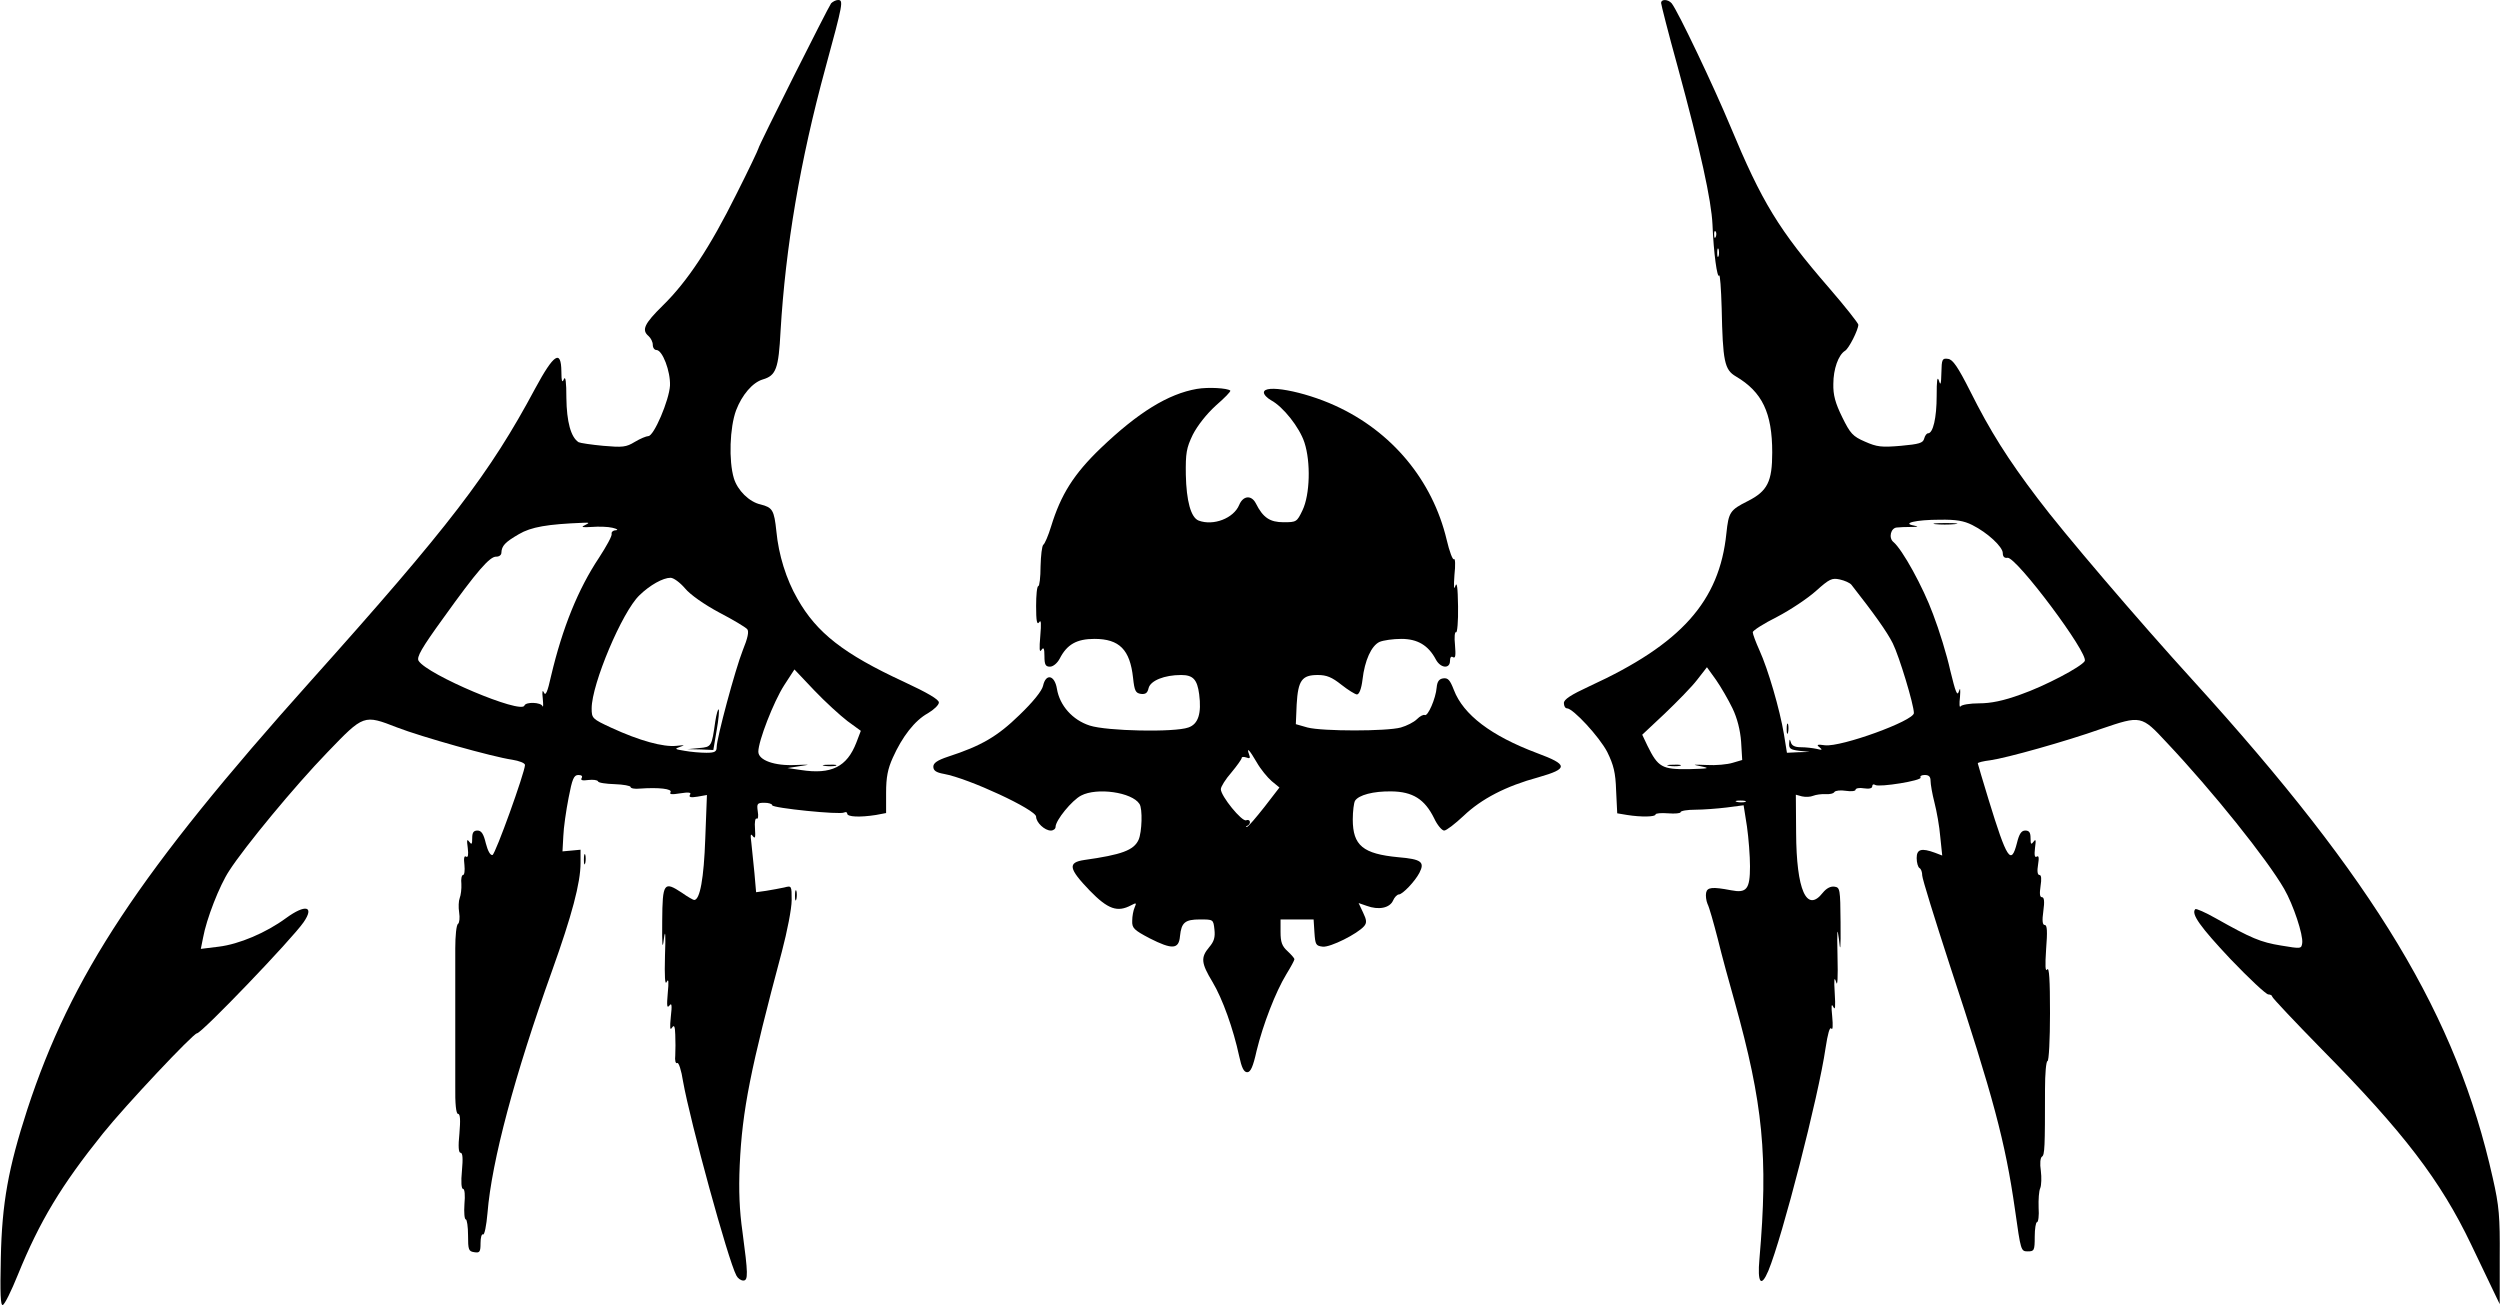 <?xml version="1.0" encoding="UTF-8" standalone="yes"?>
<svg version="1.0" xmlns="http://www.w3.org/2000/svg" width="900" height="470" viewBox="0 0 900 470" preserveAspectRatio="xMidYMid meet">
  <g transform="translate(0,470) scale(0.1,-0.1)" fill="#000000" stroke="none">
    <path d="M2992 4688 c-11 -15 -262 -514 -262 -523 0 -3 -35 -77 -79 -164 -95
-191 -176 -314 -265 -401 -67 -66 -77 -88 -51 -110 8 -7 15 -21 15 -31 0 -11
6 -19 13 -19 22 0 51 -77 49 -128 -3 -53 -58 -182 -78 -182 -7 0 -29 -9 -49
-21 -31 -19 -44 -20 -113 -14 -43 4 -83 10 -89 13 -28 18 -43 74 -44 159 0 58
-3 81 -9 68 -6 -15 -9 -8 -9 28 -1 80 -27 63 -94 -61 -164 -307 -310 -497
-807 -1052 -618 -690 -864 -1062 -1022 -1545 -68 -210 -91 -336 -95 -534 -3
-129 -1 -172 7 -169 7 2 31 51 54 108 79 194 156 322 307 510 81 101 325 360
338 360 17 0 342 339 384 400 40 58 7 66 -63 15 -72 -53 -169 -94 -242 -103
l-65 -8 8 40 c12 67 59 188 94 241 56 87 236 305 354 427 131 136 130 136 251
89 85 -33 344 -106 414 -116 25 -4 46 -12 46 -19 -1 -28 -106 -320 -117 -324
-8 -2 -17 15 -24 42 -8 34 -16 46 -30 46 -14 0 -19 -7 -19 -27 0 -23 -2 -25
-11 -13 -8 11 -9 6 -5 -23 3 -25 1 -35 -6 -31 -7 5 -9 -6 -6 -30 2 -20 0 -36
-5 -36 -5 0 -8 -15 -6 -32 1 -18 -2 -41 -6 -51 -4 -10 -5 -33 -2 -52 3 -19 1
-37 -4 -41 -6 -3 -10 -43 -10 -88 0 -154 0 -391 0 -493 -1 -68 3 -103 10 -103
8 0 9 -22 5 -70 -5 -48 -3 -70 4 -70 8 0 9 -21 5 -65 -4 -40 -2 -65 4 -65 6 0
8 -23 5 -55 -2 -30 0 -55 5 -55 4 0 8 -26 8 -57 0 -53 2 -58 23 -61 19 -3 22
1 22 33 0 20 4 34 9 31 5 -3 12 31 16 77 15 187 98 497 232 871 72 201 103
318 103 389 l0 48 -32 -3 -33 -3 3 55 c1 30 10 92 19 138 13 68 19 82 35 82
12 0 16 -4 12 -11 -5 -8 3 -10 24 -7 17 2 33 0 35 -5 1 -5 28 -9 60 -10 31 -1
57 -6 57 -10 0 -5 15 -8 33 -6 70 5 118 -1 111 -13 -5 -8 4 -9 35 -4 31 5 41
3 35 -5 -5 -9 2 -11 27 -7 l34 6 -6 -157 c-5 -143 -19 -221 -40 -221 -3 0 -23
11 -44 26 -65 43 -70 36 -71 -101 -1 -91 1 -107 6 -65 5 38 7 18 4 -60 -2 -77
0 -108 6 -95 7 14 8 1 4 -40 -4 -46 -3 -56 6 -45 8 11 10 2 5 -40 -4 -40 -3
-51 4 -40 8 12 11 6 12 -25 1 -22 1 -55 0 -74 -2 -19 1 -31 7 -28 5 4 15 -26
21 -66 26 -146 162 -643 192 -699 5 -10 16 -18 25 -18 18 0 17 25 -3 175 -11
77 -14 149 -10 240 9 199 39 347 152 770 19 72 35 154 35 184 0 53 0 53 -27
46 -16 -3 -44 -9 -65 -12 l-36 -5 -6 69 c-4 37 -9 86 -11 108 -4 30 -3 36 5
25 9 -11 10 -5 8 27 -2 23 1 39 6 36 5 -3 7 8 4 26 -4 28 -2 31 24 31 15 0 28
-4 28 -9 0 -10 245 -35 259 -26 6 3 11 1 11 -4 0 -12 45 -14 103 -5 l37 7 0
73 c0 56 6 86 24 126 34 76 79 134 126 160 22 13 40 30 40 39 0 11 -41 35
-127 75 -216 100 -313 176 -382 298 -41 71 -68 159 -76 243 -8 77 -14 86 -57
97 -41 9 -83 51 -96 94 -19 63 -15 183 8 245 21 55 59 100 96 111 48 14 57 39
64 174 18 302 70 612 162 949 63 231 65 243 45 243 -8 0 -19 -6 -25 -12z
m-887 -1879 c-15 -7 -9 -8 25 -6 25 2 59 1 75 -3 17 -4 22 -8 12 -9 -10 0 -17
-7 -15 -13 2 -7 -19 -45 -45 -85 -76 -114 -132 -253 -173 -426 -13 -59 -20
-74 -26 -60 -5 11 -7 4 -4 -22 2 -22 2 -34 -1 -27 -6 14 -60 16 -65 2 -11 -32
-350 111 -381 161 -8 13 10 45 89 154 121 169 168 223 191 221 10 0 18 6 18
14 1 25 13 38 63 67 44 26 103 36 232 41 23 1 23 0 5 -9z m361 -227 c19 -23
69 -58 123 -87 50 -26 95 -53 101 -60 7 -8 2 -32 -16 -76 -27 -68 -94 -317
-94 -349 0 -16 -7 -20 -37 -20 -21 0 -56 3 -78 7 -37 6 -38 7 -15 15 18 6 14
6 -15 3 -47 -5 -132 18 -234 65 -69 32 -71 34 -71 70 0 87 110 348 172 407 38
37 85 63 112 63 11 0 34 -17 52 -38z m585 -478 l48 -35 -16 -42 c-34 -88 -90
-116 -200 -99 l-48 7 45 7 c40 6 38 6 -15 4 -76 -4 -135 17 -135 48 0 38 55
180 93 239 l37 57 71 -75 c40 -42 94 -91 120 -111z"/>
    <path d="M2575 2103 c-13 -91 -13 -92 -58 -96 l-42 -4 47 -1 46 -2 12 71 c7
39 10 72 7 75 -2 3 -8 -17 -12 -43z"/>
    <path d="M2968 1943 c12 -2 30 -2 40 0 9 3 -1 5 -23 4 -22 0 -30 -2 -17 -4z"/>
    <path d="M5980 4689 c0 -5 26 -108 59 -227 83 -305 122 -483 126 -571 4 -102
17 -195 24 -183 3 6 7 -47 9 -117 4 -192 10 -222 51 -246 95 -56 131 -131 131
-274 0 -105 -17 -139 -88 -175 -64 -32 -69 -40 -77 -116 -25 -245 -163 -399
-492 -550 -69 -32 -93 -48 -93 -61 0 -11 5 -19 11 -19 22 0 117 -103 145 -157
23 -47 30 -74 32 -139 l4 -82 36 -6 c51 -8 102 -7 102 2 0 4 20 6 45 4 25 -2
45 0 45 4 0 5 24 9 53 9 28 0 80 4 113 8 l61 8 12 -76 c6 -42 11 -107 11 -144
0 -82 -12 -97 -68 -86 -68 13 -86 11 -90 -9 -2 -10 0 -28 5 -40 6 -11 22 -68
37 -126 14 -58 42 -160 61 -227 102 -366 121 -556 89 -925 -8 -87 6 -105 32
-43 50 120 181 629 206 802 8 52 15 78 21 70 5 -7 6 11 3 43 -4 40 -3 49 4 35
7 -14 8 0 5 50 -3 50 -2 61 5 40 5 -20 7 13 5 95 -2 91 -1 107 5 60 5 -52 7
-41 6 60 -1 120 -2 125 -22 128 -14 2 -29 -6 -42 -22 -58 -74 -95 9 -96 216
l-1 137 22 -6 c13 -3 31 -2 40 2 10 4 30 7 45 6 14 -1 29 2 32 8 4 5 22 7 41
4 20 -3 35 -1 35 4 0 5 14 8 30 5 19 -3 30 0 30 7 0 7 5 9 11 5 15 -9 170 16
163 27 -3 5 4 9 15 9 15 0 21 -6 21 -21 0 -12 6 -47 14 -78 8 -31 18 -86 21
-124 l7 -67 -26 10 c-49 18 -66 13 -66 -19 0 -17 5 -33 10 -36 6 -3 10 -15 10
-27 0 -11 45 -156 99 -322 157 -476 200 -636 235 -881 21 -148 21 -150 46
-150 23 0 25 3 25 53 0 28 4 52 8 52 5 0 8 24 6 52 -1 29 1 61 6 71 4 10 5 38
2 62 -4 26 -2 47 4 51 10 6 11 32 11 242 0 56 4 102 9 102 5 0 9 78 9 173 0
119 -3 167 -10 157 -7 -10 -8 12 -4 73 5 64 4 87 -5 87 -8 0 -10 15 -5 50 5
35 3 50 -5 50 -8 0 -9 13 -5 40 4 26 3 40 -4 40 -7 0 -9 14 -5 37 4 25 3 34
-5 29 -7 -4 -9 5 -6 31 4 29 3 34 -5 23 -9 -12 -11 -10 -11 13 0 20 -5 27 -19
27 -14 0 -22 -12 -30 -45 -21 -82 -36 -59 -102 156 -21 69 -39 129 -39 131 0
3 20 8 45 11 58 8 272 68 399 113 144 49 145 49 236 -49 166 -176 362 -421
423 -527 33 -57 69 -166 65 -195 -3 -21 -4 -21 -76 -9 -74 12 -107 26 -235 98
-37 21 -71 36 -74 33 -16 -17 18 -64 127 -180 67 -70 128 -127 136 -127 8 0
14 -4 14 -8 0 -4 81 -90 179 -190 294 -298 427 -472 537 -702 30 -63 66 -137
79 -165 l24 -50 0 169 c1 146 -2 184 -25 285 -130 582 -423 1069 -1078 1790
-196 215 -471 537 -560 656 -108 142 -172 244 -243 386 -45 89 -63 115 -80
117 -21 3 -23 -1 -24 -50 -1 -42 -3 -48 -9 -28 -6 17 -8 0 -8 -55 0 -79 -13
-135 -31 -135 -5 0 -11 -8 -14 -19 -4 -16 -18 -20 -84 -26 -70 -6 -86 -4 -129
15 -44 19 -53 29 -82 88 -25 51 -33 80 -32 120 0 53 18 104 42 119 14 8 48 76
48 94 0 5 -47 65 -105 132 -182 210 -242 309 -356 583 -59 142 -189 415 -211
442 -13 15 -38 16 -38 1z m197 -841 c-3 -8 -6 -5 -6 6 -1 11 2 17 5 13 3 -3 4
-12 1 -19z m10 -70 c-3 -7 -5 -2 -5 12 0 14 2 19 5 13 2 -7 2 -19 0 -25z m913
-968 c56 -28 110 -79 110 -101 0 -13 6 -19 17 -17 31 5 294 -346 278 -372 -13
-21 -144 -90 -230 -120 -63 -23 -108 -32 -150 -32 -33 0 -63 -5 -67 -11 -4 -6
-5 9 -2 34 2 29 1 36 -4 20 -6 -19 -12 -3 -31 75 -12 55 -40 146 -62 203 -36
98 -111 234 -143 260 -18 15 -9 51 13 52 9 1 32 2 51 2 26 0 29 1 10 5 -45 8
7 21 93 21 59 1 87 -4 117 -19z m-435 -215 c83 -106 128 -169 149 -211 23 -46
76 -221 76 -251 0 -28 -262 -123 -320 -116 -28 4 -32 2 -20 -7 12 -10 10 -11
-10 -6 -14 3 -39 6 -57 6 -22 0 -33 6 -36 18 -4 13 -5 12 -6 -5 -1 -18 5 -22
37 -26 l37 -4 -41 -1 -41 -2 -11 68 c-15 89 -57 233 -88 301 -13 29 -24 58
-24 65 0 6 39 31 87 55 48 25 111 67 141 94 48 43 57 47 85 41 18 -4 36 -12
42 -19z m-428 -445 c17 -35 28 -79 31 -120 l4 -66 -34 -10 c-19 -6 -61 -10
-94 -8 -52 2 -54 2 -19 -5 33 -7 26 -8 -46 -10 -96 -1 -110 7 -148 84 l-19 40
81 76 c45 43 98 97 117 122 l35 45 33 -46 c18 -26 44 -71 59 -102z m46 -337
c-7 -2 -21 -2 -30 0 -10 3 -4 5 12 5 17 0 24 -2 18 -5z"/>
    <path d="M6967 2813 c18 -2 50 -2 70 0 21 2 7 4 -32 4 -38 0 -55 -2 -38 -4z"/>
    <path d="M6432 2075 c0 -16 2 -22 5 -12 2 9 2 23 0 30 -3 6 -5 -1 -5 -18z"/>
    <path d="M6008 1943 c12 -2 30 -2 40 0 9 3 -1 5 -23 4 -22 0 -30 -2 -17 -4z"/>
    <path d="M4309 3300 c-104 -18 -212 -85 -346 -213 -98 -94 -144 -168 -179
-282 -10 -33 -23 -63 -28 -66 -5 -4 -9 -39 -10 -78 0 -39 -4 -71 -8 -71 -5 0
-8 -33 -8 -72 0 -54 3 -69 11 -58 7 11 8 -4 4 -50 -4 -46 -3 -61 4 -50 8 12
11 6 11 -22 0 -31 4 -38 20 -38 11 0 26 12 35 29 26 51 61 71 125 71 90 0 128
-39 139 -140 5 -47 9 -55 28 -58 17 -2 24 3 28 21 7 27 57 47 117 47 43 0 58
-16 65 -69 9 -69 -3 -108 -39 -120 -50 -18 -294 -13 -355 7 -62 20 -108 72
-118 132 -8 50 -40 57 -50 11 -4 -18 -36 -58 -85 -105 -79 -77 -137 -111 -257
-150 -39 -13 -53 -23 -53 -36 0 -14 10 -21 38 -26 89 -16 332 -129 332 -154 0
-21 31 -50 53 -50 9 0 17 6 17 13 0 24 59 96 92 113 57 30 183 12 210 -30 12
-17 9 -102 -3 -129 -17 -38 -61 -54 -196 -73 -60 -9 -56 -31 20 -110 66 -68
100 -79 149 -53 19 10 20 9 13 -7 -5 -11 -9 -32 -9 -49 -1 -26 6 -33 63 -63
81 -41 105 -40 109 8 5 49 18 60 72 60 48 0 48 0 52 -36 3 -28 -1 -43 -19 -64
-31 -37 -29 -57 12 -125 36 -60 75 -169 96 -267 9 -42 17 -58 29 -58 12 0 21
19 34 78 23 94 68 211 107 275 16 26 29 50 29 54 0 3 -11 16 -25 29 -20 18
-25 33 -25 69 l0 45 59 0 60 0 3 -47 c3 -44 5 -48 30 -51 27 -3 125 46 149 74
10 12 9 22 -4 49 l-16 34 29 -10 c43 -16 83 -8 95 19 5 12 15 22 21 22 13 0
58 47 74 78 20 39 7 49 -76 56 -127 12 -164 42 -164 136 0 30 4 60 8 67 13 21
66 35 131 34 77 -1 120 -28 154 -97 11 -24 28 -44 36 -44 8 0 39 24 70 53 64
61 152 107 270 139 108 31 107 45 -6 87 -165 62 -265 138 -299 227 -14 36 -21
44 -38 42 -15 -2 -22 -11 -24 -33 -3 -39 -32 -106 -43 -99 -5 2 -17 -4 -28
-15 -11 -11 -37 -24 -58 -30 -51 -14 -282 -14 -336 0 l-42 12 3 71 c5 87 19
106 76 106 32 0 51 -8 85 -35 24 -19 50 -35 56 -35 8 0 16 20 20 53 8 70 32
122 61 136 14 6 49 11 79 11 58 0 97 -23 124 -74 17 -32 51 -35 51 -5 0 12 4
18 11 13 9 -5 10 7 7 44 -3 28 -1 49 4 46 4 -3 8 39 7 93 -1 69 -4 91 -10 73
-5 -16 -6 -2 -3 40 4 36 3 61 -2 57 -4 -4 -16 27 -26 70 -51 214 -197 390
-402 483 -114 52 -256 78 -256 47 0 -8 12 -20 26 -28 43 -23 102 -97 120 -152
23 -70 20 -188 -7 -244 -20 -42 -22 -43 -68 -43 -49 0 -74 16 -100 68 -16 31
-46 28 -60 -6 -20 -48 -93 -76 -146 -56 -28 11 -44 71 -46 165 -1 78 2 96 25
144 17 33 49 74 83 105 31 27 55 51 52 54 -11 9 -79 13 -120 6z m215 -1344
c14 -25 39 -55 54 -68 l28 -23 -54 -70 c-30 -38 -58 -71 -63 -72 -5 -1 -5 1 1
4 15 7 12 26 -4 20 -15 -6 -91 87 -91 112 0 9 17 36 38 60 20 24 37 48 37 52
0 5 8 5 17 2 12 -5 15 -2 10 10 -11 30 1 18 27 -27z"/>
    <path d="M2102 1605 c0 -16 2 -22 5 -12 2 9 2 23 0 30 -3 6 -5 -1 -5 -18z"/>
    <path d="M2862 1475 c0 -16 2 -22 5 -12 2 9 2 23 0 30 -3 6 -5 -1 -5 -18z"/>
  </g>
</svg>